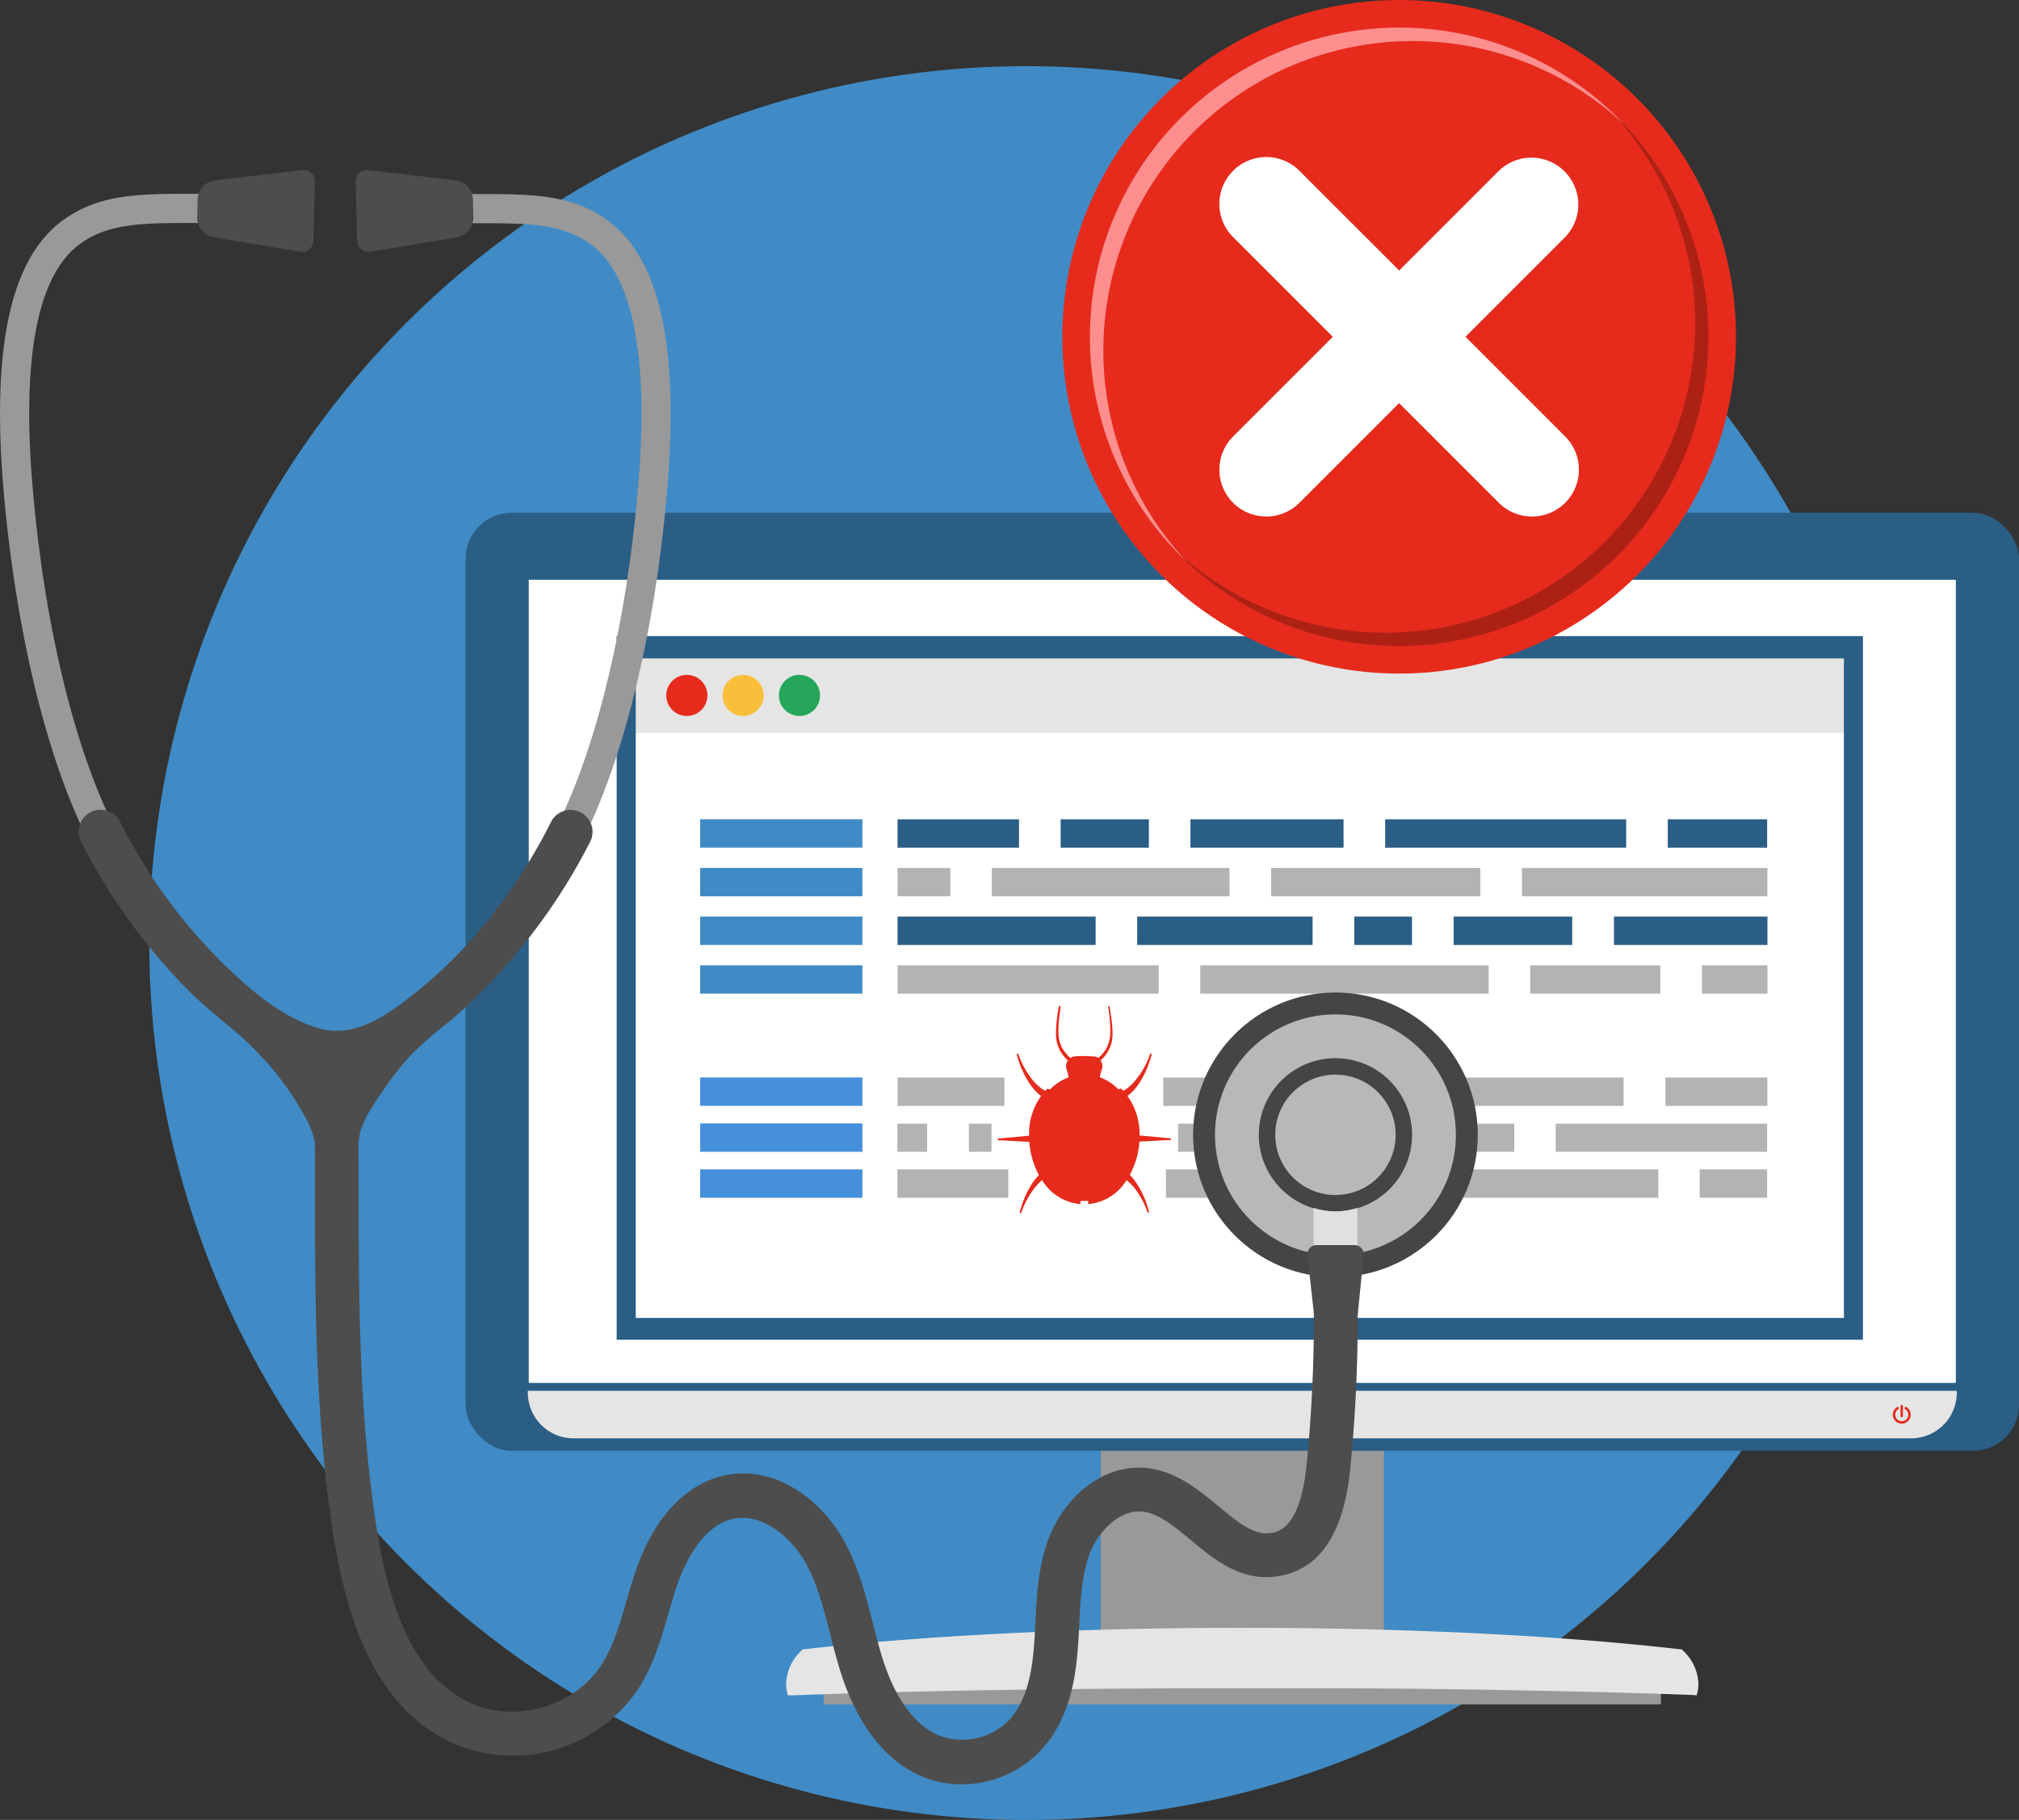 <svg id="Layer_1" data-name="Layer 1" xmlns="http://www.w3.org/2000/svg" viewBox="0 0 400.43 361.01"><rect x="0" y="0" width="400.43" height="361.01" fill="#333333" stroke="none"/><defs><style>.cls-1{fill:#408bc5;}.cls-2{fill:#999;}.cls-3{fill:#e5e5e5;}.cls-4{fill:#2b5e85;}.cls-5{fill:#fff;}.cls-6{fill:#b3b3b3;}.cls-7{fill:#4690db;}.cls-8{fill:#e62b1c;}.cls-9{fill:#f9bf3b;}.cls-10{fill:#26a65b;}.cls-11{fill:#454545;}.cls-12{fill:#b8b8b8;}.cls-13{fill:#e0e0e0;}.cls-14{fill:#4d4d4d;}.cls-15{fill:#ad2115;}.cls-16{fill:#ff8f8f;}</style></defs><title>illustration [Converted]</title><circle class="cls-1" cx="203.56" cy="187.07" r="173.95"/><path class="cls-2" d="M163.36 338.09v-3.11h.71c14.58-.53 31.71-.92 49.52-1.12 10.44-.12 21.47-.18 32.8-.18s22.36.06 32.8.18c17.81.2 34.94.59 49.52 1.12h.71v3.11H163.36zM218.31 285.68h56.16v38.41h-56.16z"/><path class="cls-3" d="M335.82 336.23l-7.2-.25c-14.56-.46-31.67-.8-49.46-1-10.43-.09-21.45-.09-32.77-.09s-22.34.05-32.77.16c-17.79.18-34.9.51-49.47 1l-7.2.25h-.68l-.11-.39a7.29 7.29 0 0 1-.25-1.88 9.45 9.45 0 0 1 3.15-6.7l.17-.17h.33c13.37-1.55 28.89-2.7 46.15-3.43 13.08-.55 27.08-.83 40.66-.83 13.91 0 27.59.28 40.67.83 17.26.73 32.78 1.89 46.15 3.43h.33l.17.17a9.44 9.44 0 0 1 3.16 6.7 7.28 7.28 0 0 1-.25 1.88l-.11.39z"/><rect class="cls-4" x="92.34" y="101.72" width="308.09" height="186.07" rx="9.09" ry="9.09"/><path class="cls-5" d="M104.87 115H387.9v159.32H104.87z"/><path class="cls-4" d="M122.3 126.18h247.18v139.58H122.3z"/><path class="cls-5" d="M126.09 145.3H365.7v116.13H126.09z"/><path class="cls-1" d="M138.86 162.51h32.18v5.63h-32.18zM138.86 172.17h32.18v5.63h-32.18zM138.86 181.82h32.18v5.63h-32.18zM138.86 191.48h32.18v5.63h-32.18z"/><path class="cls-4" d="M236.1 168.15h30.37v-5.63H236.1v5.63zm38.62 0h47.8v-5.63h-47.8v5.63zm-64.36 0h17.5v-5.63h-17.5v5.63zm120.41-5.63v5.63h19.71v-5.63H330.8zm-152.79 5.63h24.12v-5.63h-24.09v5.63z"/><path class="cls-6" d="M196.72 177.8h47.13v-5.63h-47.13v5.63zm55.38 0h41.5v-5.63h-41.5v5.63zm49.75-5.63v5.63h48.68v-5.63h-48.69zm-123.83 5.63h10.46v-5.63h-10.47v5.63z"/><path class="cls-4" d="M225.54 187.45h34.79v-5.63h-34.79v5.63zm62.75 0h23.53v-5.63H288.3v5.63zm-19.71 0h11.46v-5.63h-11.45v5.63zm-90.57 0h39.29v-5.63h-39.29v5.63zm142.09-5.63v5.63h30.44v-5.63H320.1z"/><path class="cls-6" d="M238.05 197.11h57.19v-5.63h-57.19v5.63zm65.43 0h25.81v-5.63h-25.81v5.63zm-125.47 0h51.79v-5.63h-51.79v5.63zm159.53-5.63v5.63h13v-5.63h-13z"/><path class="cls-7" d="M138.86 213.73h32.18v5.63h-32.18zM138.86 222.85h32.18v5.63h-32.18zM138.86 231.97h32.18v5.63h-32.18z"/><path class="cls-6" d="M271.84 219.37h6v-5.63h-6v5.63zm-41.13 0h32.88v-5.63h-32.88v5.63zm99.59-5.63v5.63h20.22v-5.63H330.3zm-152.29 5.63h21.19v-5.63h-21.19v5.63zm108 0h36v-5.63h-36v5.63zM192.16 228.48h4.49v-5.59h-4.49v5.63zm41.5 0h18.64v-5.59h-18.64v5.63zm26.88 0h39.79v-5.59h-39.79v5.63zm48-5.63v5.63h41.94v-5.59h-41.9zm-130.56 5.63h5.9v-5.59h-5.9v5.63zM231.24 237.6h40.49v-5.63h-40.49v5.63zm48.74 0h48.91v-5.63h-48.91v5.63zm57.12-5.63v5.63h13.38v-5.63H337.1zm-159.12 5.63h22v-5.63h-22v5.63z"/><path class="cls-3" d="M126.09 130.6H365.7v14.7H126.09z"/><circle class="cls-8" cx="136.22" cy="137.95" r="4.08"/><circle class="cls-9" cx="147.39" cy="137.95" r="4.08"/><circle class="cls-10" cx="158.56" cy="137.95" r="4.08"/><path class="cls-3" d="M104.69 276.26a9.06 9.06 0 0 0 9.06 9.06h265.28a9.06 9.06 0 0 0 9.06-9.06v-.37h-283.4v.4z"/><path class="cls-8" d="M378.1 279.12a.24.24 0 1 0-.25.41 1.29 1.29 0 1 1-1.34 0 .243.243 0 0 0-.26-.41 1.77 1.77 0 1 0 1.85 0zm-.93 2a.25.25 0 0 0 .24-.24v-1.95a.24.24 0 0 0-.48 0v1.96a.24.24 0 0 0 .17.25z"/><circle class="cls-7" cx="301.29" cy="179.93" r="2.8" transform="rotate(-89.83 238.168 171.903)"/><path class="cls-8" d="M232.1 225.8l-6.1-.56v-1a12.85 12.85 0 0 0-2.39-6.83 9.92 9.92 0 0 0 2.22-2.37 17.66 17.66 0 0 0 2-4c.14-.39.28-.8.39-1.2a1.9 1.9 0 0 0 .17-.74c-.12-.42-.35.13-.39.25-.14.4-.3.8-.47 1.18a16.4 16.4 0 0 1-2.41 3.85 8.18 8.18 0 0 1-2.35 2c-.13-.14-.25-.29-.39-.43l-.58.12a10.15 10.15 0 0 0-3.67-2.38 11.49 11.49 0 0 1 .41-1.61 1.87 1.87 0 0 0-.27-1.73 6.8 6.8 0 0 0 2.38-5.42 21.48 21.48 0 0 0-.31-3.48c-.07-.49-.15-1-.23-1.47a1.23 1.23 0 0 0 0-.26c-.07-.17-.36-.22-.33 0a28.32 28.32 0 0 1 .42 5.37 6.85 6.85 0 0 1-.87 3.05 7.36 7.36 0 0 1-1.49 1.72 1.83 1.83 0 0 0-.88-.31c-.61 0-1.24-.07-1.89-.07s-1.28 0-1.89.07a1.83 1.83 0 0 0-.88.31 7.84 7.84 0 0 1-1.58-1.86 6.9 6.9 0 0 1-.8-3.3 23.13 23.13 0 0 1 .25-3.49l.16-1.27a1 1 0 0 0 0-.22c0-.19-.29-.29-.33 0a28.66 28.66 0 0 0-.57 5.58 7 7 0 0 0 .78 3.07 8.26 8.26 0 0 0 1.59 2 1.87 1.87 0 0 0-.27 1.73 11.48 11.48 0 0 1 .41 1.61 10.15 10.15 0 0 0-3.67 2.38l-.58-.12c-.13.13-.26.28-.39.43a9.06 9.06 0 0 1-2.84-2.62 16.43 16.43 0 0 1-1.73-2.83 15.65 15.65 0 0 1-.62-1.45 2.27 2.27 0 0 0-.15-.41c-.09-.14-.35-.14-.29.1a18.3 18.3 0 0 0 2.41 5.56 10.29 10.29 0 0 0 2.4 2.66 12.85 12.85 0 0 0-2.38 6.88v1l-6.1.56a.17.17 0 0 0 0 .33l6.14.33a16.3 16.3 0 0 0 1.91 6.58 11.78 11.78 0 0 0-1.22 1.49 17.67 17.67 0 0 0-2 4c-.14.39-.28.8-.39 1.2a1.9 1.9 0 0 0-.17.74c.12.42.35-.13.39-.25.14-.4.3-.8.47-1.18a16.4 16.4 0 0 1 2.41-3.85 10.75 10.75 0 0 1 1.13-1.15 9.87 9.87 0 0 0 7.61 4.76v-.62h1.54v.62a9.87 9.87 0 0 0 7.61-4.76 11.77 11.77 0 0 1 1.67 1.7 16.43 16.43 0 0 1 1.73 2.83 15.63 15.63 0 0 1 .62 1.45 2.27 2.27 0 0 0 .15.41c.09.14.35.14.29-.1a18.3 18.3 0 0 0-2.41-5.56 12.23 12.23 0 0 0-1.4-1.78 16.3 16.3 0 0 0 1.91-6.58l6.14-.33a.16.16 0 0 0 .14-.15.16.16 0 0 0-.17-.18z"/><circle class="cls-11" cx="264.86" cy="225.11" r="28.23"/><circle class="cls-12" cx="264.86" cy="225.11" r="23.89"/><circle class="cls-11" cx="264.86" cy="225.11" r="15.2"/><circle class="cls-12" cx="264.86" cy="225.11" r="11.94"/><path class="cls-13" d="M264.86 240.31a15 15 0 0 1-4.34-.71V250a4.345 4.345 0 0 0 8.69 0v-10.4a15 15 0 0 1-4.35.71z"/><path class="cls-14" d="M260.68 261.44l-1.38-12.45a1.81 1.81 0 0 1 1.8-2h7.56a1.81 1.81 0 0 1 1.8 2l-1.25 12.45z"/><path class="cls-2" d="M65.7 211.89h-.34c-18.57-2.24-39.26-28-48.06-45.59C9.1 149.89 3.1 124.76.72 97.39c-2.45-28.5 1.38-46.1 11.73-53.68 7.18-5.26 15.35-5.27 25.69-5.27 2.63 0 5.42 0 8.42-.09a2.9 2.9 0 1 1 .17 5.79c-14.09.41-23.64-1.05-30.86 4.24-8.45 6.2-11.61 22.51-9.38 48.51 2.29 26.68 8.12 51 16 66.82 8 16 27.31 40.46 43.55 42.36a2.915 2.915 0 0 1-.34 5.82z"/><path class="cls-14" d="M59.53 49.94l-17.05-2.85a4 4 0 0 1-3.38-4.08l.09-3.36a4 4 0 0 1 3.57-3.9l17.18-2a2.26 2.26 0 0 1 2.51 2.3l-.3 11.69a2.26 2.26 0 0 1-2.62 2.2z"/><path class="cls-2" d="M67.31 211.89a2.9 2.9 0 0 1-.33-5.77c16.24-1.9 35.58-26.4 43.55-42.36 7.88-15.79 13.71-40.14 16-66.82 2.23-26-.93-42.31-9.39-48.51-7.23-5.29-16.78-3.83-30.86-4.24a2.9 2.9 0 1 1 .17-5.79c3 .09 5.8.09 8.42.09 10.34 0 18.51 0 25.69 5.27 10.34 7.58 14.18 25.14 11.74 53.68-2.35 27.38-8.39 52.49-16.58 68.91-8.78 17.59-29.49 43.35-48.06 45.52z"/><path class="cls-14" d="M73.47 49.94l17.05-2.85a4 4 0 0 0 3.37-4.08l-.09-3.36a4 4 0 0 0-3.57-3.9l-17.18-2a2.26 2.26 0 0 0-2.51 2.3l.3 11.69a2.26 2.26 0 0 0 2.63 2.2zM190.79 353.95a20.43 20.43 0 0 1-8.12-1.64c-7.18-3.11-12.69-10.29-16-20.77-.76-2.44-1.39-4.92-2-7.32-1.29-5.06-2.5-9.83-4.78-14-2.83-5.21-8.58-10-14.13-9-6.49 1.17-10 9.14-11.2 12.51-.73 2-1.34 4.16-2 6.39-1.48 5.13-3 10.43-6.18 15.21a30 30 0 0 1-36.39 10.56c-17-7.6-22-27.91-24.37-44.75-3.09-21.66-3.13-43.69-3.16-65 0-8.9 0-18.1-.27-27.14l8.68-.23c.24 9.14.26 18.4.27 27.35 0 21 .08 42.72 3.07 63.78 2.08 14.63 6.16 32.18 19.31 38 8.81 3.93 20.33.58 25.65-7.47 2.43-3.67 3.72-8.12 5.08-12.83.65-2.26 1.33-4.6 2.16-6.9 3.63-10.13 10.13-16.74 17.83-18.13 10.12-1.83 19 5.39 23.31 13.37 2.79 5.15 4.2 10.68 5.56 16 .59 2.31 1.17 4.62 1.88 6.89 1.73 5.57 5.06 12.76 11.1 15.37a13 13 0 0 0 14.06-3c3.78-4.08 4.65-10.51 5-15.65.08-1.2.14-2.41.2-3.62.28-5.64.56-11.47 2.77-17.11 2.82-7.19 10.08-14.49 19.24-13.61 5.87.58 10.37 4.31 14.33 7.6 3.71 3.08 6.92 5.73 10.21 5.31 1.45-.19 5.89-.76 7.2-13.19a294.42 294.42 0 0 0 1.43-35.46v-5.65h8.69v5.61a302.1 302.1 0 0 1-1.48 36.4c-1.35 12.79-6.31 19.82-14.73 20.9-7.06.9-12.26-3.43-16.86-7.25-3.3-2.74-6.42-5.33-9.63-5.64-4.42-.4-8.63 3.87-10.3 8.13s-1.93 9.2-2.18 14.36c-.06 1.26-.12 2.52-.21 3.76-.43 6.57-1.65 14.89-7.28 21a21.65 21.65 0 0 1-15.76 6.86z"/><path class="cls-14" d="M115.1 161.12a4.34 4.34 0 0 0-5.83 1.95c-6.38 12.79-15.82 25.14-27.06 34-5.39 4.26-11.83 9-19 6.9-6.11-1.77-11.46-5.89-16.09-10.11a107 107 0 0 1-23.29-30.82 4.342 4.342 0 0 0-7.77 3.88 117.27 117.27 0 0 0 21 29.24c4.37 4.48 9.6 8 13.91 12.51a58.06 58.06 0 0 1 9.65 13.08 16.88 16.88 0 0 1 1.86 5l3.46-7.38.62-3.15.62 3.15 4 7.17c0-3.59 3.14-7.72 5-10.52a55.75 55.75 0 0 1 6-7.43 84.37 84.37 0 0 1 7-6 101.91 101.91 0 0 0 13.22-13.46 117.06 117.06 0 0 0 14.64-22.14 4.34 4.34 0 0 0-1.94-5.87z"/><circle class="cls-8" cx="277.5" cy="66.81" r="66.81"/><path class="cls-15" d="M319.52 22.08a61.37 61.37 0 0 1-86.75 86.75 61.37 61.37 0 1 0 86.75-86.75z"/><path class="cls-16" d="M218.83 69.52a61.37 61.37 0 0 1 103.4-44.73 61.37 61.37 0 1 0-86.75 86.75 61.15 61.15 0 0 1-16.65-42.02z"/><path class="cls-5" d="M303.85 102.46a9.27 9.27 0 0 1-6.58-2.72l-52.7-52.7a9.302 9.302 0 1 1 13.16-13.15l52.7 52.7a9.3 9.3 0 0 1-6.58 15.87z"/><path class="cls-5" d="M251.15 102.46a9.3 9.3 0 0 1-6.58-15.88l52.7-52.7a9.3 9.3 0 0 1 13.15 13.15l-52.7 52.7a9.27 9.27 0 0 1-6.57 2.73z"/></svg>